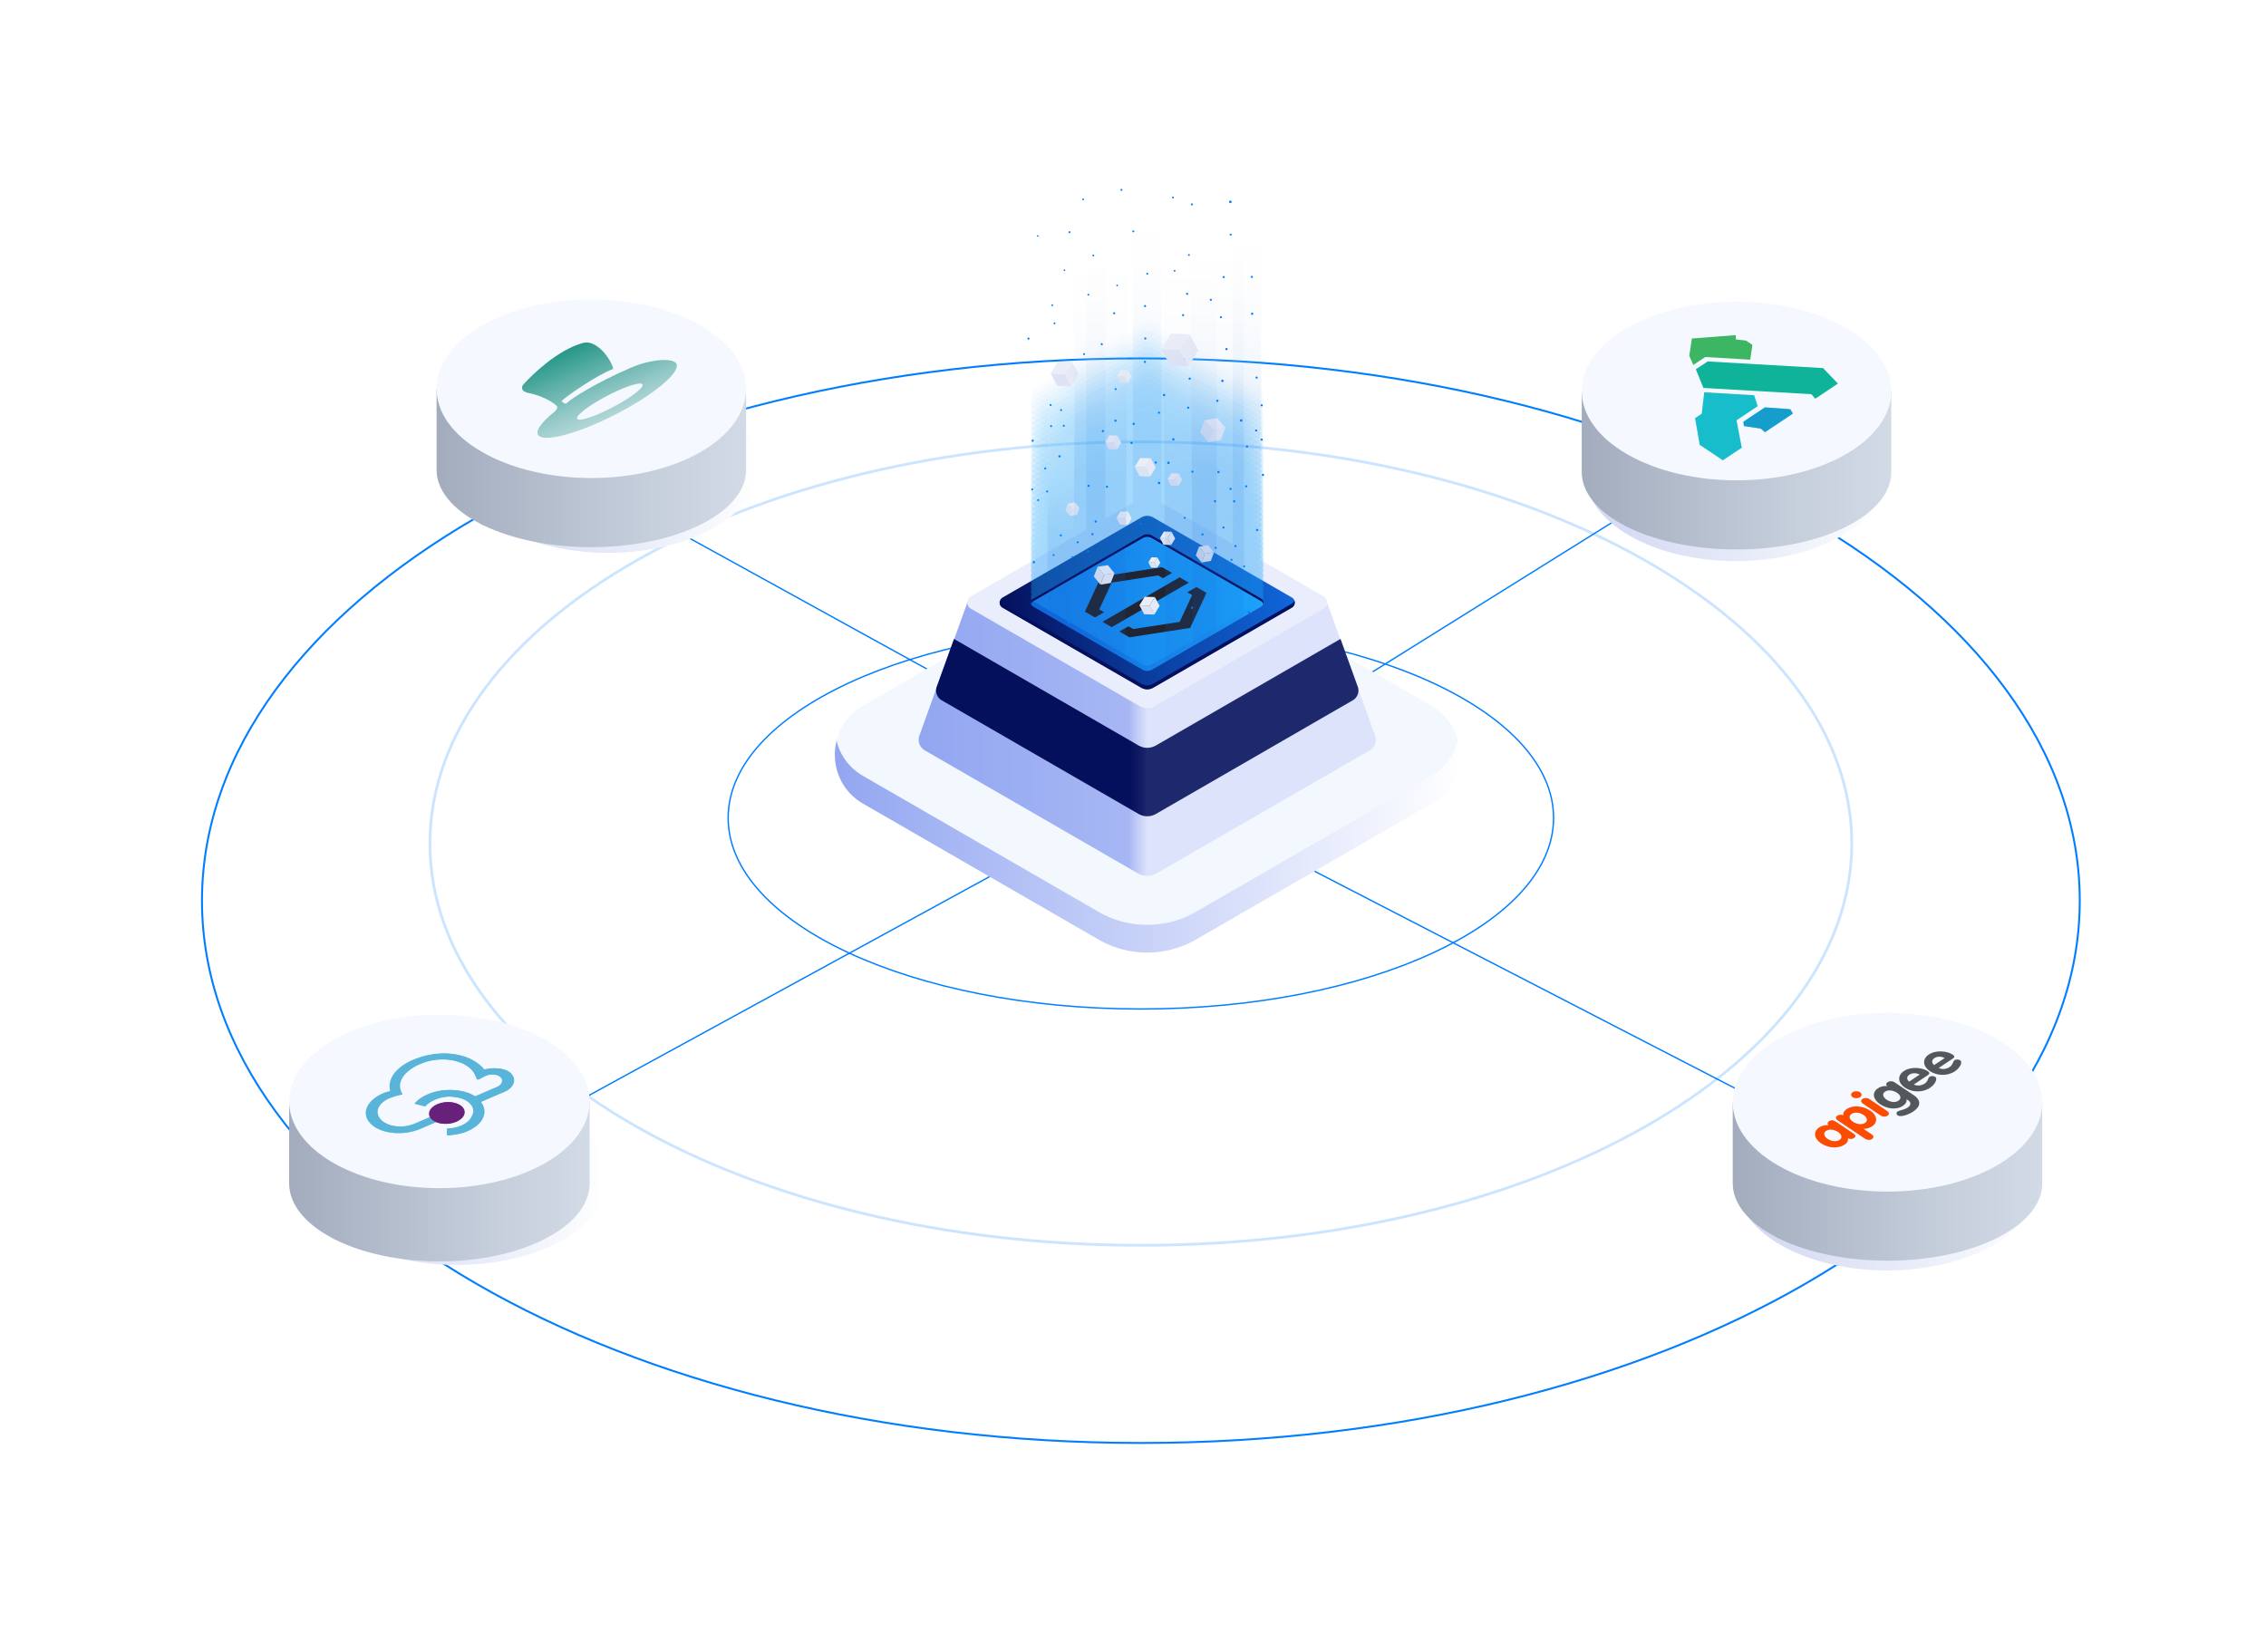 <svg xmlns="http://www.w3.org/2000/svg" width="824" height="601" fill="none"><path fill="#fff" d="M12 .32h800v600H12z"/><g clip-path="url(#a)"><path stroke="#007EFF" stroke-width=".706" d="M756.275 327.593c0 54.384-38.131 103.687-99.925 139.413-61.785 35.721-147.164 57.826-241.489 57.826-94.326 0-179.704-22.105-241.489-57.826-61.794-35.726-99.925-85.029-99.925-139.413 0-54.385 38.131-103.687 99.925-139.414 61.785-35.721 147.163-57.826 241.489-57.826 94.325 0 179.704 22.105 241.489 57.826 61.794 35.727 99.925 85.029 99.925 139.414Z"/><path stroke="#007EFF" stroke-opacity=".2" d="M673.376 306.82c0 40.226-28.811 76.744-75.611 103.234-46.785 26.481-111.451 42.876-182.907 42.876-71.456 0-136.122-16.395-182.907-42.876-46.8-26.49-75.611-63.008-75.611-103.234 0-40.225 28.811-76.743 75.611-103.233 46.785-26.481 111.451-42.876 182.907-42.876 71.456 0 136.122 16.395 182.907 42.876 46.8 26.49 75.611 63.008 75.611 103.233Z"/><path stroke="#007EFF" stroke-width=".5" d="M564.935 297.492c0 19.106-16.7 36.481-43.885 49.094-27.164 12.604-64.708 20.406-106.192 20.406-41.483 0-79.028-7.802-106.192-20.406-27.185-12.613-43.885-29.988-43.885-49.094 0-19.105 16.7-36.48 43.885-49.094 27.164-12.604 64.709-20.406 106.192-20.406 41.484 0 79.028 7.802 106.192 20.406 27.185 12.614 43.885 29.989 43.885 49.094Z"/><ellipse cx="416.16" cy="290.174" fill="#007EFF" fill-opacity=".2" rx="57.23" ry="33.088"/><path stroke="#007EFF" stroke-linecap="round" stroke-width=".5" d="m186.377 413.583 215.338-117.608"/><path fill="url(#b)" d="m205.547 406.641-.674-.434-.755-.407c-21.397-11.917-55.468-11.77-76.571.421-21.334 12.317-21.334 32.306 0 44.623s55.952 12.317 77.286 0c21.102-12.191 21.313-31.865.714-44.203Z" style="mix-blend-mode:multiply"/><path fill="url(#c)" d="M105.142 400.846v29.823c.126 7.012 5.234 14.023 15.323 19.448l.683.419.683.299c21.397 10.716 55.489 10.602 76.592-.359 10.803-5.613 16.142-12.984 15.995-20.317v-29.823l-109.297.529.021-.019Z"/><path fill="#F5F9FF" d="m199.137 378.712-.674-.435-.755-.406c-21.397-11.918-55.468-11.771-76.571.42-21.334 12.317-21.334 32.306 0 44.623s55.952 12.317 77.286 0c21.102-12.191 21.312-31.864.714-44.202Z"/><g fill-rule="evenodd" clip-path="url(#d)" clip-rule="evenodd"><path fill="#59B4D9" d="m159.717 405.032-8.564 3.679c-4.234 1.819-9.804 1.249-12.436-1.323-2.632-2.571-1.467-6.034 2.96-7.935.77-.331 1.752-.588 2.774-.945l1.928-.417-.513-1.177c-1.502-3.633 1.437-7.529 6.922-9.884 6.64-2.852 14.84-2.014 18.876 1.929.64.625 1.094 1.34 1.449 2.092l.789 1.718 2.422-1.287.481-.207c1.925-.826 4.458-.516 5.57.57 1.112 1.086.582 2.464-.878 3.338l-8.564 3.679c-1.751-1.305-4.289-2.025-6.919-2.293-3.404-.348-7.051.149-10.035 1.43-2.116.909-3.883 2.161-4.875 3.492l3.583.929c.88-1.036 2.055-1.783 3.594-2.444 2.117-.91 4.702-1.362 7.044-.969 2.475.253 4.511 1.024 5.798 2.281 1.286 1.257 1.804 2.845.987 4.348-.546 1.632-2.001 2.916-4.119 3.826-1.54.661-3.276.995-5.053 1.018l-.074 2.5c2.471-.159 5.056-.611 6.98-1.438 2.983-1.281 5.229-3.146 5.998-5.373.717-1.871.314-3.754-.919-5.365l8.949-3.843c3.288-1.659 4.073-4.547 1.851-6.719-1.755-1.714-6.087-2.157-9.613-1.136-.157-.426-.333-.597-.918-1.169-5.149-5.028-15.21-6.465-24.736-2.374-6.062 2.604-9.345 6.976-8.166 11.241-.77.331-1.523.408-2.387.779-6.314 2.629-8.393 7.637-4.65 11.294 3.685 3.6 11.615 4.308 17.58 1.746l9.43-4.051-2.546-1.539v-.001Z"/><path fill="#68217A" d="M157.299 407.138c-1.815-1.773-.872-4.233 2.113-5.515s6.849-.888 8.664.886c1.815 1.773.872 4.232-2.113 5.514s-6.85.887-8.664-.885Z"/><path fill="#59B4D9" d="m159.319 404.985-8.565 3.679c-4.234 1.819-9.804 1.249-12.436-1.322-2.632-2.572-1.466-6.035 2.96-7.936.77-.331 1.753-.588 2.774-.945l1.929-.416-.513-1.178c-1.502-3.633 1.437-7.528 6.922-9.884 6.639-2.852 14.839-2.014 18.875 1.929.641.626 1.095 1.34 1.449 2.092l.789 1.718 2.423-1.287.481-.207c1.924-.826 4.457-.516 5.569.57 1.112 1.086.583 2.464-.877 3.338l-8.565 3.679c-1.75-1.305-4.288-2.025-6.919-2.293-3.403-.348-7.051.149-10.034 1.43-2.117.909-3.883 2.161-4.875 3.492l3.583.929c.88-1.036 2.054-1.783 3.594-2.444 2.117-.91 4.702-1.361 7.043-.969 2.476.253 4.512 1.024 5.798 2.281 1.287 1.257 1.804 2.845.987 4.348-.545 1.632-2.001 2.916-4.119 3.826-1.539.661-3.275.995-5.053 1.018l-.073 2.5c2.47-.159 5.055-.611 6.98-1.438 2.983-1.281 5.229-3.146 5.998-5.373.717-1.871.313-3.754-.919-5.365l8.948-3.843c3.289-1.659 4.074-4.547 1.851-6.719-1.755-1.714-6.087-2.157-9.612-1.136-.158-.426-.334-.597-.919-1.169-5.148-5.027-15.209-6.465-24.735-2.374-6.062 2.604-9.345 6.976-8.166 11.241-.77.331-1.523.408-2.388.779-6.313 2.629-8.393 7.637-4.649 11.294 3.685 3.6 11.614 4.308 17.58 1.746l9.429-4.05-2.545-1.54v-.001Z"/><path fill="#68217A" d="M156.908 407.091c-1.814-1.773-.872-4.233 2.113-5.515 2.986-1.282 6.849-.888 8.664.886 1.815 1.773.873 4.232-2.113 5.514-2.985 1.283-6.849.887-8.664-.885Z"/></g><path stroke="#007EFF" stroke-linecap="round" stroke-width=".5" d="M637.444 399.193 421.962 287.949M623.975 166.462 419.51 294.034M230.836 184.8l183.973 101.38"/><path fill="url(#e)" d="m725.547 408.641-.674-.434-.755-.407c-21.397-11.917-55.468-11.77-76.571.421-21.334 12.317-21.334 32.306 0 44.623s55.952 12.317 77.286 0c21.102-12.191 21.313-31.865.714-44.203Z" style="mix-blend-mode:multiply"/><path fill="url(#f)" d="M630.08 401.123v29.551c.13 6.947 5.39 13.895 15.781 19.269l.704.416.703.296c22.038 10.618 57.15 10.506 78.884-.356 11.127-5.562 16.626-12.865 16.474-20.131v-29.551l-112.567.525.021-.019Z"/><path fill="#F5F9FF" d="m726.892 378.36-.695-.447-.777-.419c-22.038-12.274-57.128-12.122-78.863.433-21.972 12.686-21.972 33.273 0 45.959 21.973 12.685 57.626 12.685 79.599 0 21.734-12.556 21.95-32.818.736-45.526Z"/><g clip-path="url(#g)"><g clip-path="url(#h)"><path fill="#FC4C02" d="M673.746 412.107c.614.413 1.575 1.058.422 1.827-.705.47-1.365.402-2.17.086.122.906-.26 1.669-1.178 2.281-2.262 1.508-5.908 1.366-8.623-.457-2.636-1.771-2.878-4.316-.672-5.786.885-.59 2.105-.939 3.402-.787-.514-.435-.435-1.057.147-1.445 1.154-.769 2.103-.131 2.729.289l5.943 3.992Zm-4.802 2.484c1.254-.836.585-2.095-.566-2.867-1.15-.773-3.039-1.263-4.316-.412-1.321.881-.608 2.154.543 2.927 1.151.773 3.029 1.225 4.339.352Zm-.693-7.088c-.804-.541-.836-1.237-.131-1.707.672-.448 1.421-.454 2.215-.131-.29-.794.282-1.668 1.189-2.273 2.598-1.732 6.31-.962 8.645.606 2.267 1.523 2.979 4.069.549 5.689-.75.5-1.858.865-3.044.908l2.938 1.973c.805.54.837 1.236.132 1.707-.706.47-1.746.446-2.55-.095l-9.943-6.677Zm9.953.915c1.254-.836.574-2.132-.543-2.883-1.14-.765-3.074-1.24-4.339-.396-1.288.858-.686 2.072.476 2.852 1.184.795 3.073 1.315 4.406.427Zm-1.86-11.17c.749.503.781 1.334.03 1.834-.716.478-2.002.468-2.74-.027-.681-.458-.68-1.311.037-1.789.716-.477 1.969-.49 2.673-.018Zm1.067 4.148c-.805-.54-.837-1.236-.132-1.706.706-.47 1.746-.446 2.55.094l6.413 4.307c.804.54.836 1.236.131 1.706-.706.471-1.746.446-2.55-.094l-6.412-4.307Z"/><path fill="#54585A" d="M695.938 398.347c2.894 1.944 2.454 4.181-.29 6.01-.985.656-4.287 2.215-5.616 1.322-.447-.3-.547-1.041-.076-1.355.772-.515 2.372-.579 3.76-1.505 1.176-.784 1.357-1.816.139-2.634l-.57-.383-.034.023c.234.831-.182 1.646-1.29 2.385-2.53 1.687-5.94.985-8.331-.621-2.424-1.628-3.136-4.174-.706-5.794.818-.545 2.127-.924 3.312-.727-.491-.525-.468-1.034.204-1.482.705-.47 1.745-.446 2.55.094l6.948 4.667Zm-10.477-1.282c-1.254.836-.574 2.132.543 2.882 1.285.863 3.073 1.24 4.339.396 1.287-.858.686-2.071-.476-2.852-1.184-.795-3.085-1.307-4.406-.426Zm10.439-2.624c1.352.683 2.896.401 4.016-.345 1.243-.829 1.122-2.049 1.76-2.474.515-.344 1.499-.312 2.024.041 1.039.697-.094 2.798-1.897 4-2.709 1.807-6.501 1.688-9.148-.09-2.436-1.636-2.878-4.316-.337-6.01 2.609-1.74 6.702-1.299 8.713.052.715.48.759.929.02 1.422l-5.128 3.419-.023-.015Zm2.176-3.604c-1.184-.616-2.649-.7-3.769.046-1.075.717-.976 1.742-.071 2.515l3.84-2.561Zm6.905-2.405c1.352.683 2.885.394 4.004-.353 1.243-.828 1.123-2.048 1.761-2.474.515-.343 1.499-.312 2.024.041 1.039.698-.094 2.799-1.897 4.001-2.71 1.806-6.501 1.687-9.149-.091-2.435-1.636-2.878-4.316-.336-6.01 2.609-1.739 6.702-1.298 8.712.052.715.481.759.93.02 1.422l-5.128 3.419-.011-.007Zm2.176-3.604c-1.185-.616-2.65-.7-3.769.046-1.075.717-.976 1.742-.061 2.507l3.83-2.553Z"/></g></g><path fill="url(#i)" d="m670.547 150.633-.674-.434-.755-.406c-21.397-11.918-55.468-11.771-76.571.42-21.334 12.317-21.334 32.306 0 44.623s55.952 12.317 77.286 0c21.102-12.191 21.313-31.865.714-44.203Z" style="mix-blend-mode:multiply"/><path fill="url(#j)" d="M575.182 142.435v29.551c.13 6.948 5.39 13.895 15.781 19.27l.703.415.704.296c22.037 10.618 57.15 10.506 78.884-.355 11.127-5.562 16.625-12.866 16.474-20.132v-29.55l-112.568.524.022-.019Z"/><path fill="#F5F9FF" d="m671.993 119.665-.695-.448-.777-.418c-22.037-12.274-57.128-12.123-78.862.433-21.972 12.686-21.972 33.273 0 45.958 21.972 12.686 57.626 12.686 79.598 0 21.734-12.555 21.951-32.818.736-45.525Z"/><g clip-path="url(#k)"><g fill-rule="evenodd" clip-path="url(#l)" clip-rule="evenodd"><path fill="#159ECB" d="m634.156 154.996-.243-1.605 7.878-5.252 9.221.674 1.011 1.627-10.217 6.811-1.473-1.319-6.177-.936Z"/><path fill="#0EB399" d="m619.428 141.104-2.755-6.793 4.278-2.851 41.986 2.417 5.4 5.645-8.248 5.498-1.411-1.648-39.25-2.268Z"/><path fill="#3DB664" d="m615.754 132.746-1.47-3.335.933-6.293 15.956-1.227.059 1.563 3.688.418 2.333 1.567-.808 5.388-16.352-.974-4.339 2.893Z"/><path fill="#17BDCB" d="m616.38 152.084 2.431-1.621.905-7.794 18.165 1.08 1.284 3.993-7.694 5.129 1.554 8.127.366 1.852-6.894 4.596-8.413-5.651-1.704-9.711Z"/></g></g><path fill="url(#m)" d="m260.547 147.641-.674-.434-.755-.407c-21.397-11.917-55.468-11.77-76.571.421-21.334 12.317-21.334 32.306 0 44.623s55.952 12.317 77.286 0c21.102-12.191 21.313-31.865.714-44.203Z" style="mix-blend-mode:multiply"/><path fill="url(#n)" d="M158.752 141.599v29.551c.13 6.948 5.39 13.895 15.781 19.27l.704.415.703.297c22.038 10.618 57.15 10.505 78.884-.356 11.127-5.562 16.626-12.866 16.474-20.132v-29.55l-112.568.524.022-.019Z"/><path fill="#F5F9FF" d="m255.564 118.829-.695-.448-.777-.418c-22.038-12.274-57.129-12.123-78.863.433-21.972 12.686-21.972 33.273 0 45.958 21.973 12.686 57.626 12.686 79.599 0 21.734-12.555 21.95-32.818.736-45.525Z"/><path fill="url(#o)" d="M235.305 131.767c-2.062.493-4.04 1.191-5.91 1.992-12.316 5.27-21.525 11.103-23.407 12.934-.45.444-1.927-.659-1.699-.898 1.486-1.528 12.611-9.35 18.61-11.556.606-.223-3.028-8.22-8.506-9.56-.799-.196-1.775-.134-2.666.125-8.892 2.589-17.616 10.877-21.343 14.95-1.103 1.211-.551 2.575 1.24 3.041.054.015.105.027.161.038 4.242.873 7.843 2.453 10.465 4.589l-.058-.013c1.278.882-.56 2.356-.56 2.356-5.082 4.069-7.41 7.461-5.546 8.847 3.106 2.317 16.682-1.811 30.333-9.219 13.65-7.407 22.193-15.295 19.088-17.614-1.423-1.067-5.27-1.193-10.202-.012Zm-1.815 7.923c1.134.847-3.203 4.39-9.69 7.908-6.485 3.521-12.626 5.7-13.768 4.85-1.141-.85 3.201-4.385 9.691-7.909 6.489-3.523 12.676-5.695 13.808-4.846l-.041-.003Z"/><g clip-path="url(#p)"><path fill="#F3F8FE" d="m399.422 207.273-85.563 49.397c-13.713 7.915-13.713 27.695 0 35.61l85.563 49.398a35.481 35.481 0 0 0 35.52 0l85.564-49.398c13.712-7.915 13.712-27.695 0-35.61l-85.564-49.397a35.481 35.481 0 0 0-35.52 0Z"/><path fill="url(#q)" d="m520.507 282.219-85.564 49.398a35.481 35.481 0 0 1-35.52 0l-85.563-49.398c-5.182-2.988-8.396-7.674-9.658-12.766-2.087 8.396 1.127 17.918 9.658 22.844l85.563 49.398a35.481 35.481 0 0 0 35.52 0l85.564-49.398c8.53-4.926 11.745-14.448 9.657-22.844-1.262 5.092-4.476 9.778-9.657 12.766Z"/><path fill="url(#r)" d="M458.612 63.68h-10.303v156.874h10.303V63.68Z" opacity=".1"/><path fill="url(#s)" d="M422.327 58.39h-10.304v156.875h10.304V58.391Z" opacity=".1"/><path fill="url(#t)" d="M401.897 70.57h-6.909v156.874h6.909V70.57Z" opacity=".1"/><path fill="url(#u)" d="m413.733 218.853-61.968.301-17.542 48.661a4.5 4.5 0 0 0 2.087 5.122l77.423 44.697a6.868 6.868 0 0 0 6.879 0l77.423-44.697a4.508 4.508 0 0 0 2.088-5.122l-17.542-48.661-61.969-.301a6.868 6.868 0 0 0-6.879 0Z"/><path fill="url(#v)" d="m487.462 232.383-67.105 38.749a6.323 6.323 0 0 1-6.353 0l-67.105-38.749L340.545 250c-.51 1.832.271 3.785 1.923 4.731l71.536 41.303a6.323 6.323 0 0 0 6.353 0l71.535-41.303a4.14 4.14 0 0 0 1.923-4.731l-6.353-17.617Z"/><path fill="#E9EDFC" d="m414.545 181.409-61.488 35.505c-1.727 1.007-1.727 3.5 0 4.491l61.488 35.505a5.297 5.297 0 0 0 5.257 0l61.488-35.505c1.727-1.006 1.727-3.499 0-4.491l-61.488-35.505a5.297 5.297 0 0 0-5.257 0Z"/><path fill="url(#w)" d="m415.024 188.199-50.434 29.122a2.13 2.13 0 0 0 0 3.695l50.434 29.122a4.329 4.329 0 0 0 4.31 0l50.434-29.122a2.13 2.13 0 0 0 0-3.695l-50.434-29.122a4.334 4.334 0 0 0-4.31 0Z"/><path fill="url(#x)" d="m415.476 194.763-39.74 22.949c-1.112.646-1.112 2.268 0 2.914l39.74 22.949a3.422 3.422 0 0 0 3.395 0l39.74-22.949c1.111-.646 1.111-2.268 0-2.914l-39.74-22.949a3.422 3.422 0 0 0-3.395 0Z"/><g opacity=".4"><path fill="url(#y)" d="m415.472 194.763-39.74 22.949c-1.111.646-1.111 2.268 0 2.914l39.74 22.949a3.422 3.422 0 0 0 3.395 0l39.74-22.949c1.111-.646 1.111-2.268 0-2.914l-39.74-22.949a3.422 3.422 0 0 0-3.395 0Z"/><path fill="url(#z)" d="m415.472 192.826-39.74 22.949c-1.111.645-1.111 2.268 0 2.913l39.74 22.949a3.422 3.422 0 0 0 3.395 0l39.74-22.949c1.111-.645 1.111-2.268 0-2.913l-39.74-22.949a3.422 3.422 0 0 0-3.395 0Z" opacity=".98"/><path fill="url(#A)" d="m415.472 190.872-39.74 22.95c-1.111.645-1.111 2.267 0 2.913l39.74 22.949a3.422 3.422 0 0 0 3.395 0l39.74-22.949c1.111-.646 1.111-2.268 0-2.913l-39.74-22.95a3.427 3.427 0 0 0-3.395 0Z" opacity=".95"/><path fill="url(#B)" d="m415.472 188.919-39.74 22.949c-1.111.646-1.111 2.268 0 2.914l39.74 22.949a3.422 3.422 0 0 0 3.395 0l39.74-22.949c1.111-.646 1.111-2.268 0-2.914l-39.74-22.949a3.427 3.427 0 0 0-3.395 0Z" opacity=".93"/><path fill="url(#C)" d="m415.472 186.966-39.74 22.949c-1.111.646-1.111 2.268 0 2.914l39.74 22.949a3.422 3.422 0 0 0 3.395 0l39.74-22.949c1.111-.646 1.111-2.268 0-2.914l-39.74-22.949a3.422 3.422 0 0 0-3.395 0Z" opacity=".9"/><path fill="url(#D)" d="m415.472 185.037-39.74 22.949c-1.111.645-1.111 2.267 0 2.913l39.74 22.949a3.422 3.422 0 0 0 3.395 0l39.74-22.949c1.111-.646 1.111-2.268 0-2.913l-39.74-22.949a3.422 3.422 0 0 0-3.395 0Z" opacity=".88"/><path fill="url(#E)" d="m415.472 183.083-39.74 22.949c-1.111.646-1.111 2.268 0 2.914l39.74 22.949a3.422 3.422 0 0 0 3.395 0l39.74-22.949c1.111-.646 1.111-2.268 0-2.914l-39.74-22.949a3.427 3.427 0 0 0-3.395 0Z" opacity=".85"/><path fill="url(#F)" d="m415.472 181.13-39.74 22.949c-1.111.646-1.111 2.268 0 2.914l39.74 22.949a3.422 3.422 0 0 0 3.395 0l39.74-22.949c1.111-.646 1.111-2.268 0-2.914l-39.74-22.949a3.422 3.422 0 0 0-3.395 0Z" opacity=".83"/><path fill="url(#G)" d="m415.472 179.177-39.74 22.949c-1.111.646-1.111 2.268 0 2.914l39.74 22.949a3.422 3.422 0 0 0 3.395 0l39.74-22.949c1.111-.646 1.111-2.268 0-2.914l-39.74-22.949a3.422 3.422 0 0 0-3.395 0Z" opacity=".8"/><path fill="url(#H)" d="m415.472 177.24-39.74 22.949c-1.111.646-1.111 2.268 0 2.913l39.74 22.95c1.052.6 2.343.6 3.395 0l39.74-22.95c1.111-.645 1.111-2.267 0-2.913l-39.74-22.949a3.422 3.422 0 0 0-3.395 0Z" opacity=".78"/><path fill="url(#I)" d="m415.472 175.287-39.74 22.949c-1.111.645-1.111 2.267 0 2.913l39.74 22.949a3.422 3.422 0 0 0 3.395 0l39.74-22.949c1.111-.646 1.111-2.268 0-2.913l-39.74-22.949a3.422 3.422 0 0 0-3.395 0Z" opacity=".76"/><path fill="url(#J)" d="m415.472 173.333-39.74 22.949c-1.111.646-1.111 2.268 0 2.914l39.74 22.949a3.422 3.422 0 0 0 3.395 0l39.74-22.949c1.111-.646 1.111-2.268 0-2.914l-39.74-22.949a3.427 3.427 0 0 0-3.395 0Z" opacity=".73"/><path fill="url(#K)" d="m415.472 171.38-39.74 22.949c-1.111.646-1.111 2.268 0 2.914l39.74 22.949a3.422 3.422 0 0 0 3.395 0l39.74-22.949c1.111-.646 1.111-2.268 0-2.914l-39.74-22.949a3.422 3.422 0 0 0-3.395 0Z" opacity=".71"/><path fill="url(#L)" d="m415.472 169.443-39.74 22.949c-1.111.646-1.111 2.268 0 2.914l39.74 22.949c1.052.6 2.343.6 3.395 0l39.74-22.949c1.111-.646 1.111-2.268 0-2.914l-39.74-22.949a3.422 3.422 0 0 0-3.395 0Z" opacity=".68"/><path fill="url(#M)" d="m415.472 167.49-39.74 22.949c-1.111.646-1.111 2.268 0 2.913l39.74 22.95c1.052.6 2.343.6 3.395 0l39.74-22.95c1.111-.645 1.111-2.267 0-2.913l-39.74-22.949a3.422 3.422 0 0 0-3.395 0Z" opacity=".66"/><path fill="url(#N)" d="m415.472 165.537-39.74 22.949c-1.111.645-1.111 2.267 0 2.913l39.74 22.949a3.422 3.422 0 0 0 3.395 0l39.74-22.949c1.111-.646 1.111-2.268 0-2.913l-39.74-22.949a3.422 3.422 0 0 0-3.395 0Z" opacity=".63"/><path fill="url(#O)" d="m415.472 163.583-39.74 22.949c-1.111.646-1.111 2.268 0 2.914l39.74 22.949a3.422 3.422 0 0 0 3.395 0l39.74-22.949c1.111-.646 1.111-2.268 0-2.914l-39.74-22.949a3.427 3.427 0 0 0-3.395 0Z" opacity=".61"/><path fill="url(#P)" d="m415.472 161.63-39.74 22.949c-1.111.646-1.111 2.268 0 2.914l39.74 22.949a3.422 3.422 0 0 0 3.395 0l39.74-22.949c1.111-.646 1.111-2.268 0-2.914l-39.74-22.949a3.422 3.422 0 0 0-3.395 0Z" opacity=".59"/><path fill="url(#Q)" d="m415.472 159.693-39.74 22.949c-1.111.646-1.111 2.268 0 2.914l39.74 22.949c1.052.6 2.343.6 3.395 0l39.74-22.949c1.111-.646 1.111-2.268 0-2.914l-39.74-22.949a3.422 3.422 0 0 0-3.395 0Z" opacity=".56"/><path fill="url(#R)" d="m415.472 157.74-39.74 22.949c-1.111.646-1.111 2.268 0 2.913l39.74 22.95c1.052.6 2.343.6 3.395 0l39.74-22.95c1.111-.645 1.111-2.267 0-2.913l-39.74-22.949a3.422 3.422 0 0 0-3.395 0Z" opacity=".54"/><path fill="url(#S)" d="m415.472 155.794-39.74 22.949c-1.111.646-1.111 2.268 0 2.914l39.74 22.949a3.422 3.422 0 0 0 3.395 0l39.74-22.949c1.111-.646 1.111-2.268 0-2.914l-39.74-22.949a3.427 3.427 0 0 0-3.395 0Z" opacity=".51"/><path fill="url(#T)" d="m415.472 153.841-39.74 22.949c-1.111.646-1.111 2.268 0 2.914l39.74 22.949a3.422 3.422 0 0 0 3.395 0l39.74-22.949c1.111-.646 1.111-2.268 0-2.914l-39.74-22.949a3.422 3.422 0 0 0-3.395 0Z" opacity=".49"/><path fill="url(#U)" d="m415.472 151.904-39.74 22.949c-1.111.646-1.111 2.268 0 2.914l39.74 22.949c1.052.6 2.343.6 3.395 0l39.74-22.949c1.111-.646 1.111-2.268 0-2.914l-39.74-22.949a3.422 3.422 0 0 0-3.395 0Z" opacity=".46"/><path fill="url(#V)" d="m415.472 149.951-39.74 22.949c-1.111.645-1.111 2.268 0 2.913l39.74 22.949a3.422 3.422 0 0 0 3.395 0l39.74-22.949c1.111-.645 1.111-2.268 0-2.913l-39.74-22.949a3.422 3.422 0 0 0-3.395 0Z" opacity=".44"/><path fill="url(#W)" d="m415.472 147.997-39.74 22.95c-1.111.645-1.111 2.267 0 2.913l39.74 22.949a3.422 3.422 0 0 0 3.395 0l39.74-22.949c1.111-.646 1.111-2.268 0-2.913l-39.74-22.95a3.427 3.427 0 0 0-3.395 0Z" opacity=".41"/><path fill="url(#X)" d="m415.472 146.044-39.74 22.949c-1.111.646-1.111 2.268 0 2.914l39.74 22.949a3.422 3.422 0 0 0 3.395 0l39.74-22.949c1.111-.646 1.111-2.268 0-2.914l-39.74-22.949a3.427 3.427 0 0 0-3.395 0Z" opacity=".39"/><path fill="url(#Y)" d="m415.472 144.107-39.74 22.949c-1.111.646-1.111 2.268 0 2.914l39.74 22.949c1.052.6 2.343.6 3.395 0l39.74-22.949c1.111-.646 1.111-2.268 0-2.914l-39.74-22.949a3.422 3.422 0 0 0-3.395 0Z" opacity=".37"/><path fill="url(#Z)" d="m415.472 142.154-39.74 22.949c-1.111.646-1.111 2.268 0 2.913l39.74 22.95c1.052.6 2.343.6 3.395 0l39.74-22.95c1.111-.645 1.111-2.267 0-2.913l-39.74-22.949a3.422 3.422 0 0 0-3.395 0Z" opacity=".34"/><path fill="url(#aa)" d="m415.472 140.201-39.74 22.949c-1.111.645-1.111 2.268 0 2.913l39.74 22.949a3.422 3.422 0 0 0 3.395 0l39.74-22.949c1.111-.645 1.111-2.268 0-2.913l-39.74-22.949a3.422 3.422 0 0 0-3.395 0Z" opacity=".32"/><path fill="url(#ab)" d="m415.472 138.247-39.74 22.95c-1.111.645-1.111 2.267 0 2.913l39.74 22.949a3.422 3.422 0 0 0 3.395 0l39.74-22.949c1.111-.646 1.111-2.268 0-2.913l-39.74-22.95a3.427 3.427 0 0 0-3.395 0Z" opacity=".29"/><path fill="url(#ac)" d="m415.472 136.31-39.74 22.949c-1.111.646-1.111 2.268 0 2.914l39.74 22.949a3.422 3.422 0 0 0 3.395 0l39.74-22.949c1.111-.646 1.111-2.268 0-2.914l-39.74-22.949a3.422 3.422 0 0 0-3.395 0Z" opacity=".27"/><path fill="url(#ad)" d="m415.472 134.357-39.74 22.949c-1.111.646-1.111 2.268 0 2.914l39.74 22.949c1.052.6 2.343.6 3.395 0l39.74-22.949c1.111-.646 1.111-2.268 0-2.914l-39.74-22.949a3.422 3.422 0 0 0-3.395 0Z" opacity=".24"/><path fill="url(#ae)" d="m415.472 132.404-39.74 22.949c-1.111.646-1.111 2.268 0 2.913l39.74 22.95c1.052.6 2.343.6 3.395 0l39.74-22.95c1.111-.645 1.111-2.267 0-2.913l-39.74-22.949a3.422 3.422 0 0 0-3.395 0Z" opacity=".22"/><path fill="url(#af)" d="m415.472 130.451-39.74 22.949c-1.111.645-1.111 2.268 0 2.913l39.74 22.949a3.422 3.422 0 0 0 3.395 0l39.74-22.949c1.111-.645 1.111-2.268 0-2.913l-39.74-22.949a3.422 3.422 0 0 0-3.395 0Z" opacity=".2"/><path fill="url(#ag)" d="m415.472 128.497-39.74 22.95c-1.111.645-1.111 2.267 0 2.913l39.74 22.949a3.422 3.422 0 0 0 3.395 0l39.74-22.949c1.111-.646 1.111-2.268 0-2.913l-39.74-22.95a3.427 3.427 0 0 0-3.395 0Z" opacity=".17"/><path fill="url(#ah)" d="m415.472 126.568-39.74 22.949c-1.111.646-1.111 2.268 0 2.914l39.74 22.949c1.052.6 2.343.6 3.395 0l39.74-22.949c1.111-.646 1.111-2.268 0-2.914l-39.74-22.949a3.422 3.422 0 0 0-3.395 0Z" opacity=".15"/><path fill="url(#ai)" d="m415.472 124.615-39.74 22.949c-1.111.646-1.111 2.268 0 2.913l39.74 22.95c1.052.6 2.343.6 3.395 0l39.74-22.95c1.111-.645 1.111-2.267 0-2.913l-39.74-22.949a3.422 3.422 0 0 0-3.395 0Z" opacity=".12"/><path fill="url(#aj)" d="m415.472 122.662-39.74 22.949c-1.111.645-1.111 2.267 0 2.913l39.74 22.949a3.422 3.422 0 0 0 3.395 0l39.74-22.949c1.111-.646 1.111-2.268 0-2.913l-39.74-22.949a3.422 3.422 0 0 0-3.395 0Z" opacity=".1"/><path fill="url(#ak)" d="m415.472 120.708-39.74 22.949c-1.111.646-1.111 2.268 0 2.914l39.74 22.949a3.422 3.422 0 0 0 3.395 0l39.74-22.949c1.111-.646 1.111-2.268 0-2.914l-39.74-22.949a3.427 3.427 0 0 0-3.395 0Z" opacity=".07"/><path fill="url(#al)" d="m415.472 118.771-39.74 22.949c-1.111.646-1.111 2.268 0 2.914l39.74 22.949a3.422 3.422 0 0 0 3.395 0l39.74-22.949c1.111-.646 1.111-2.268 0-2.914l-39.74-22.949a3.422 3.422 0 0 0-3.395 0Z" opacity=".05"/><path fill="url(#am)" d="m415.472 116.818-39.74 22.949c-1.111.646-1.111 2.268 0 2.914l39.74 22.949c1.052.6 2.343.6 3.395 0l39.74-22.949c1.111-.646 1.111-2.268 0-2.914l-39.74-22.949a3.422 3.422 0 0 0-3.395 0Z" opacity=".02"/></g><path fill="#05105D" d="m375.747 218.673 39.741-22.949c1.051-.6 2.343-.6 3.394 0l39.74 22.949c.391.226.646.586.766.977a1.671 1.671 0 0 0-.766-1.938l-39.74-22.949a3.42 3.42 0 0 0-3.394 0l-39.741 22.949a1.672 1.672 0 0 0-.766 1.938c.121-.391.361-.736.766-.977Z"/><path fill="#05105D" d="m469.754 219.564-50.433 29.122a4.33 4.33 0 0 1-4.311 0l-50.434-29.122a2.116 2.116 0 0 1-.931-1.126c-.331.916-.03 2.012.931 2.568l50.434 29.122a4.33 4.33 0 0 0 4.311 0l50.433-29.122c.962-.556 1.247-1.652.917-2.568-.166.45-.451.856-.917 1.126Z"/><g clip-path="url(#an)" filter="url(#ao)"><path fill="#212533" fill-rule="evenodd" d="m438.715 214.12-3.659-2.112-3.304 1.907 1.751 1.011-4.526 9.753-16.894 2.613-1.751-1.011-3.304 1.907 3.659 2.113 22.105-3.419 5.923-12.762Zm-37.244 7.047-1.752-1.011 4.527-9.753 16.893-2.613 1.752 1.011 3.304-1.907-3.66-2.113-22.105 3.419-5.923 12.762 3.66 2.112 3.304-1.907Zm30.826-10.749-28.028 16.18-3.356-1.937 28.028-16.181 3.356 1.938Z" clip-rule="evenodd"/></g><path fill="#DEE3F3" d="m414.336 220.172 1.742 3.244 3.68.105-1.757-3.244-3.665-.105Z"/><path fill="#EBEDF7" d="m414.336 220.171 1.922-3.124 3.68.105-1.937 3.124-3.665-.105Z"/><path fill="#E7EAF6" d="m419.757 223.517 1.923-3.139-1.743-3.23-1.937 3.124 1.757 3.245Z"/><path fill="#DEE3F3" d="m399.125 206.133-1.367 3.559 2.388 2.944 1.367-3.544-2.388-2.959Z"/><path fill="#EBEDF7" d="m399.125 206.133 3.74-.586 2.403 2.944-3.755.6-2.388-2.958Z"/><path fill="#E7EAF6" d="m400.145 212.637 3.754-.585 1.367-3.56-3.755.601-1.366 3.544Z"/><path fill="#DEE3F3" d="m422.312 127.078 3.2 5.903 6.698.195-3.184-5.918-6.714-.18Z"/><path fill="#EBEDF7" d="m422.312 127.074 3.53-5.722 6.714.195-3.53 5.707-6.714-.18Z"/><path fill="#E7EAF6" d="m432.207 133.172 3.53-5.723-3.184-5.902-3.53 5.707 3.184 5.918Z"/><path fill="#DEE3F3" d="m412.59 169.852 1.832 3.379 3.845.105-1.832-3.379-3.845-.105Z"/><path fill="#EBEDF7" d="m412.59 169.844 2.027-3.274 3.83.12-2.012 3.26-3.845-.106Z"/><path fill="#E7EAF6" d="m418.266 173.326 2.012-3.259-1.832-3.379-2.012 3.259 1.832 3.379Z"/><path fill="#DEE3F3" d="m405.984 188.398 1.322 2.434 2.764.075-1.307-2.433-2.779-.076Z"/><path fill="#EBEDF7" d="m405.984 188.396 1.457-2.373 2.779.091-1.457 2.358-2.779-.076Z"/><path fill="#E7EAF6" d="m410.068 190.908 1.457-2.358-1.306-2.433-1.457 2.358 1.306 2.433Z"/><path fill="#DEE3F3" d="m417.578 204.547 1.036 1.907 2.163.06-1.021-1.907-2.178-.06Z"/><path fill="#EBEDF7" d="m417.578 204.543 1.142-1.848 2.162.06-1.126 1.848-2.178-.06Z"/><path fill="#E7EAF6" d="m420.779 206.513 1.142-1.848-1.037-1.907-1.126 1.847 1.021 1.908Z"/><path fill="#DEE3F3" d="m421.797 195.695 1.307 2.448 2.778.076-1.322-2.434-2.763-.09Z"/><path fill="#EBEDF7" d="m421.797 195.694 1.442-2.358 2.778.075-1.457 2.373-2.763-.09Z"/><path fill="#E7EAF6" d="m425.88 198.22 1.442-2.358-1.307-2.448-1.456 2.373 1.321 2.433Z"/><path fill="#DEE3F3" d="m382.059 135.867 2.433 4.521 5.121.135-2.433-4.506-5.121-.15Z"/><path fill="#EBEDF7" d="m382.059 135.863 2.688-4.355 5.121.135-2.688 4.371-5.121-.151Z"/><path fill="#E7EAF6" d="m389.613 140.517 2.688-4.356-2.433-4.52-2.688 4.37 2.433 4.506Z"/><path fill="#DEE3F3" d="m401.883 160.812 1.382 2.584 2.928.075-1.397-2.568-2.913-.091Z"/><path fill="#EBEDF7" d="m401.883 160.814 1.532-2.478 2.913.09-1.532 2.478-2.913-.09Z"/><path fill="#E7EAF6" d="m406.194 163.476 1.532-2.478-1.397-2.568-1.532 2.478 1.397 2.568Z"/><path fill="#DEE3F3" d="m424.562 174.352 1.262 2.328 2.643.075-1.261-2.328-2.644-.075Z"/><path fill="#EBEDF7" d="m424.562 174.354 1.397-2.252 2.644.075-1.397 2.253-2.644-.076Z"/><path fill="#E7EAF6" d="m428.469 176.76 1.396-2.252-1.261-2.328-1.397 2.253 1.262 2.327Z"/><path fill="#DEE3F3" d="m406.105 136.812 1.262 2.343 2.658.076-1.261-2.343-2.659-.076Z"/><path fill="#EBEDF7" d="m406.105 136.815 1.397-2.253 2.644.076-1.382 2.252-2.659-.075Z"/><path fill="#E7EAF6" d="m410.023 139.236 1.382-2.252-1.262-2.343-1.381 2.252 1.261 2.343Z"/><path fill="#DEE3F3" d="m435.992 198.859-1.156 3.154 2.148 2.584 1.156-3.169-2.148-2.569Z"/><path fill="#EBEDF7" d="m435.988 198.859 3.304-.586 2.163 2.584-3.319.57-2.148-2.568Z"/><path fill="#E7EAF6" d="m436.984 204.599 3.32-.586 1.156-3.154-3.319.571-1.157 3.169Z"/><path fill="#DEE3F3" d="m438.005 152.828-1.607 4.386 3.004 3.589 1.607-4.385-3.004-3.59Z"/><path fill="#EBEDF7" d="m438.008 152.827 4.611-.811 3.003 3.589-4.61.811-3.004-3.589Z"/><path fill="#E7EAF6" d="m439.402 160.806 4.596-.796 1.622-4.401-4.611.811-1.607 4.386Z"/><path fill="#DEE3F3" d="m388.303 183.164-.901 2.448 1.682 2.013.902-2.448-1.683-2.013Z"/><path fill="#EBEDF7" d="m388.301 183.162 2.583-.451 1.667 2.012-2.568.451-1.682-2.012Z"/><path fill="#E7EAF6" d="m389.082 187.625 2.583-.45.886-2.448-2.568.45-.901 2.448Z"/><path fill="url(#ap)" d="m442.375 230.46-18.533 10.228-1.112-167.102h19.645V230.46Z" opacity=".1"/><path fill="url(#aq)" d="M452.332 224.272 433.799 234.5l-1.111-167.102h19.644v156.874Z" opacity=".1"/><path fill="url(#ar)" d="m390.59 228.936 18.533 10.228 1.112-167.101H390.59v156.873Z" opacity=".1"/><path fill="url(#as)" d="m380.93 223.059 9.492 5.241.57-85.503H380.93v80.262Z" opacity=".1"/><path fill="#007EFF" d="M454.555 222.717a.42.42 0 0 1-.42.42.43.43 0 0 1-.42-.42.43.43 0 0 1 .42-.42.43.43 0 0 1 .42.42ZM456.01 212.663c0 .21-.18.39-.39.39-.21 0-.39-.18-.39-.39 0-.21.18-.39.39-.39.21 0 .39.18.39.39ZM457.544 192.772c0 .225-.18.405-.405.405a.403.403 0 0 1-.405-.405c0-.225.18-.405.405-.405.225 0 .405.18.405.405ZM459.661 172.733c0 .225-.18.405-.404.405a.403.403 0 0 1-.405-.405c0-.225.18-.405.405-.405.224 0 .404.18.404.405ZM451.807 152.927c0 .255-.21.451-.45.451a.462.462 0 0 1-.451-.451c0-.24.21-.45.451-.45.24 0 .45.21.45.45ZM455.712 114.124c0 .225-.18.405-.405.405a.403.403 0 0 1-.405-.405c0-.225.18-.405.405-.405.225 0 .405.18.405.405ZM455.59 100.719c0 .21-.165.375-.375.375a.371.371 0 0 1-.375-.375c0-.21.165-.375.375-.375s.375.165.375.375ZM406.538 103.824a.3.3 0 0 1-.3.3.3.3 0 0 1 0-.601c.165 0 .3.136.3.301ZM412.441 84.15a.34.34 0 0 1-.346.346.34.34 0 0 1-.345-.346.34.34 0 0 1 .345-.345.34.34 0 0 1 .346.345ZM387.089 98.6a.3.3 0 1 0 0-.601.3.3 0 0 0 0 .602ZM388.891 84.806a.36.36 0 1 0 0-.72.36.36 0 0 0 0 .72ZM394.568 128.79c0 .195-.165.36-.36.36a.365.365 0 0 1-.36-.36c0-.195.165-.36.36-.36.195 0 .36.165.36.36ZM385.689 165.975c0 .225-.18.405-.405.405a.403.403 0 0 1-.405-.405c0-.225.18-.405.405-.405.225 0 .405.18.405.405ZM375.943 160.296c0 .225-.18.405-.405.405a.403.403 0 0 1-.405-.405c0-.225.18-.405.405-.405.225 0 .405.18.405.405ZM376.379 204.482a.42.42 0 0 1-.42.42.41.41 0 0 1-.42-.42c0-.24.18-.42.42-.42s.42.18.42.42ZM388.622 226.705a.466.466 0 1 0-.001-.931.466.466 0 0 0 .001.931ZM387.479 214.093c0 .21-.18.39-.39.39-.21 0-.39-.18-.39-.39 0-.21.18-.39.39-.39.21 0 .39.18.39.39ZM410.774 200.963c0 .18-.15.331-.33.331a.334.334 0 0 1-.331-.331c0-.18.15-.33.331-.33.18 0 .33.15.33.33ZM415.206 190.634a.35.35 0 0 1-.345.346.34.34 0 0 1-.345-.346.34.34 0 0 1 .345-.345.34.34 0 0 1 .345.345ZM430.794 188.712a.36.36 0 1 0-.001-.72.36.36 0 0 0 .001.72ZM433.995 171.562c0 .21-.18.39-.39.39-.21 0-.39-.18-.39-.39 0-.21.18-.39.39-.39.21 0 .39.18.39.39ZM433.859 221.031c0 .21-.165.375-.375.375a.371.371 0 0 1-.375-.375c0-.21.165-.375.375-.375s.375.165.375.375ZM420.281 168.616a.39.39 0 1 0-.001-.781.39.39 0 0 0 .001.781ZM421.844 150.117c0 .21-.165.375-.375.375a.371.371 0 0 1-.375-.375c0-.21.165-.375.375-.375s.375.165.375.375ZM401.432 156.796c0 .21-.165.39-.39.39a.378.378 0 0 1-.39-.39c0-.225.165-.39.39-.39s.39.165.39.39ZM406.044 141.524c0 .195-.165.36-.36.36a.365.365 0 0 1-.36-.36c0-.195.165-.36.36-.36.195 0 .36.165.36.36ZM383.816 117.603a.34.34 0 0 1-.346.346.34.34 0 0 1-.345-.346.34.34 0 0 1 .345-.345.34.34 0 0 1 .346.345ZM382.962 111.018c0 .18-.151.33-.331.33-.18 0-.33-.15-.33-.33 0-.18.15-.33.33-.33.18 0 .331.15.331.33ZM427.446 98.502c0 .18-.15.33-.33.33a.333.333 0 0 1-.331-.33c0-.18.15-.33.331-.33.18 0 .33.15.33.33ZM432.672 92.736c0 .18-.15.33-.33.33-.18 0-.33-.15-.33-.33 0-.18.15-.345.33-.345.18 0 .33.15.33.345ZM447.873 73.427a.468.468 0 0 1-.466.465.468.468 0 0 1-.466-.465c0-.256.211-.466.466-.466s.466.21.466.466ZM446.411 126.96c0 .225-.18.405-.405.405a.403.403 0 0 1-.404-.405c0-.225.18-.405.404-.405.225 0 .405.18.405.405ZM444.941 138.521a.436.436 0 1 1-.871 0 .436.436 0 0 1 .871 0ZM396.221 176.718c0 .21-.165.39-.39.39a.378.378 0 0 1-.39-.39c0-.225.165-.39.39-.39s.39.165.39.39ZM402.936 177.046c0 .21-.165.39-.39.39a.378.378 0 0 1-.39-.39c0-.225.165-.39.39-.39s.39.165.39.39ZM383.482 201.868c0 .195-.165.36-.36.36a.365.365 0 0 1-.36-.36c0-.195.165-.36.36-.36.195 0 .36.165.36.36ZM427.102 159.787a.42.42 0 0 1-.42.42.43.43 0 0 1-.42-.42.43.43 0 0 1 .42-.42.43.43 0 0 1 .42.42ZM433.017 137.725c0 .225-.18.405-.405.405a.403.403 0 0 1-.405-.405c0-.225.18-.405.405-.405.225 0 .405.18.405.405ZM416.717 131.624c0 .21-.18.39-.39.39a.396.396 0 0 1-.389-.39c0-.21.179-.39.389-.39.21 0 .39.18.39.39ZM416.844 123.109c0 .21-.165.375-.375.375a.371.371 0 0 1-.375-.375c0-.21.165-.39.375-.39s.375.165.375.39ZM416.75 111.32c0 .21-.165.375-.375.375a.371.371 0 0 1-.375-.375c0-.21.165-.375.375-.375s.375.165.375.375ZM417.189 99.894a.346.346 0 1 0 0-.692.346.346 0 0 0 0 .692ZM394.193 72.526a.317.317 0 0 1-.315.316.309.309 0 0 1-.316-.316c0-.18.136-.315.316-.315s.315.135.315.315ZM426.514 72.184a.33.33 0 1 0 0-.66.33.33 0 0 0 0 .66ZM457.35 137.343c0 .21-.18.39-.39.39-.21 0-.39-.18-.39-.39 0-.21.18-.39.39-.39.21 0 .39.18.39.39ZM459.178 147.413c0 .21-.165.39-.39.39a.387.387 0 0 1-.39-.39c0-.21.165-.39.39-.39s.39.165.39.39ZM457.182 156.577c0 .21-.18.39-.39.39-.21 0-.39-.18-.39-.39 0-.21.18-.389.39-.389.21 0 .39.179.39.389ZM458.804 160.296a.39.39 0 1 0-.001-.781.39.39 0 0 0 .001.781ZM453.472 162.811a.39.39 0 1 0 0-.78.39.39 0 0 0 0 .78ZM411.883 161.092a.42.42 0 0 1-.42.42.43.43 0 0 1-.42-.42.43.43 0 0 1 .42-.42.43.43 0 0 1 .42.42ZM412.664 154.17a.42.42 0 0 1-.42.42.41.41 0 0 1-.42-.42c0-.24.18-.42.42-.42s.42.18.42.42ZM405.639 153.419a.405.405 0 1 0 0-.81.405.405 0 0 0 0 .81ZM423.719 143.678a.42.42 0 0 1-.42.42.41.41 0 0 1-.42-.42c0-.24.18-.42.42-.42s.42.18.42.42ZM387.181 154.86c0 .195-.165.36-.36.36a.365.365 0 0 1-.36-.36c0-.195.165-.36.36-.36.195 0 .36.165.36.36ZM382.583 154.985c0 .195-.165.36-.36.36a.365.365 0 0 1-.36-.36c0-.195.165-.36.36-.36.195 0 .36.165.36.36ZM386.204 149.141c0 .195-.165.36-.36.36a.365.365 0 0 1-.36-.36c0-.195.165-.36.36-.36.195 0 .36.165.36.36ZM382.403 147.305c0 .195-.164.36-.359.36a.365.365 0 0 1-.36-.36c0-.195.165-.36.36-.36.195 0 .359.165.359.36ZM437.253 194.779a.406.406 0 1 0-.002-.812.406.406 0 0 0 .002.812ZM445.288 191.867c0 .224-.18.389-.39.389-.21 0-.39-.18-.39-.389 0-.21.18-.39.39-.39.21 0 .39.18.39.39ZM442.475 199.265c0 .21-.18.39-.39.39-.21 0-.39-.18-.39-.39 0-.21.18-.39.39-.39.21 0 .39.18.39.39ZM449.643 198.624c0 .21-.165.39-.39.39a.378.378 0 0 1-.39-.39c0-.225.165-.39.39-.39s.39.165.39.39ZM448.199 203.625c0 .21-.165.375-.375.375a.371.371 0 0 1-.375-.375c0-.21.165-.375.375-.375s.375.165.375.375ZM452.406 206.359a.375.375 0 1 0 0-.75.375.375 0 0 0 0 .75ZM448.168 209.391c0 .21-.165.375-.375.375a.371.371 0 0 1-.375-.375c0-.21.165-.375.375-.375s.375.165.375.375ZM390.316 202.664c0 .21-.165.375-.375.375a.371.371 0 0 1-.375-.375c0-.21.165-.375.375-.375s.375.165.375.375ZM396.039 200.515c0 .21-.165.375-.375.375a.371.371 0 0 1-.375-.375c0-.21.165-.39.375-.39s.375.165.375.39ZM392.269 197.242c0 .21-.165.375-.375.375a.371.371 0 0 1-.374-.375c0-.21.165-.375.374-.375.21 0 .375.165.375.375ZM397.631 194.281c0 .21-.18.39-.389.39-.21 0-.39-.18-.39-.39 0-.21.18-.39.39-.39.209 0 .389.18.389.39ZM386.129 194.719c0 .21-.165.375-.375.375a.371.371 0 0 1-.375-.375c0-.21.165-.375.375-.375s.375.165.375.375ZM398.865 189.686c0 .225-.18.405-.405.405a.403.403 0 0 1-.405-.405c0-.225.18-.405.405-.405.225 0 .405.18.405.405ZM421.471 176.098a.436.436 0 1 0-.001-.871.436.436 0 0 0 .001.871ZM425.328 168.318a.436.436 0 1 1-.871 0 .436.436 0 0 1 .871 0ZM395.772 107.528a.33.33 0 1 0 0-.66.33.33 0 0 0 0 .66ZM397.903 92.909c0 .18-.15.33-.33.33a.333.333 0 0 1-.331-.33c0-.18.15-.33.331-.33.18 0 .33.15.33.33ZM377.675 85.832a.301.301 0 0 1-.601 0 .301.301 0 0 1 .601 0ZM447.884 85.329c0 .195-.165.36-.36.36a.365.365 0 0 1-.36-.36c0-.195.165-.36.36-.36.195 0 .36.165.36.36ZM443.079 145.788c0 .225-.18.405-.405.405a.402.402 0 0 1-.404-.405c0-.225.179-.405.404-.405.225 0 .405.18.405.405ZM443.469 171.693a.42.42 0 0 1-.42.42.41.41 0 0 1-.42-.42c0-.24.18-.42.42-.42s.42.18.42.42ZM441.835 182.708a.405.405 0 1 0 0-.81.405.405 0 0 0 0 .81ZM453.549 176.874c0 .225-.18.39-.39.39a.397.397 0 0 1-.389-.39c0-.21.18-.39.389-.39.21 0 .39.18.39.39ZM447.479 178.232a.405.405 0 1 0 0-.81.405.405 0 0 0 0 .81ZM449.193 182.319c0 .225-.18.405-.405.405a.403.403 0 0 1-.405-.405c0-.225.18-.405.405-.405.225 0 .405.18.405.405ZM381.142 178.766c0 .195-.165.36-.36.36a.365.365 0 0 1-.36-.36c0-.195.165-.36.36-.36.195 0 .36.165.36.36ZM380.435 170.376c0 .195-.165.36-.36.36a.365.365 0 0 1-.36-.36c0-.195.165-.36.36-.36.195 0 .36.165.36.36ZM375.732 178.016c0 .195-.165.36-.36.36a.365.365 0 0 1-.36-.36c0-.195.165-.36.36-.36.195 0 .36.165.36.36ZM377.524 182.251a.36.36 0 1 0 0-.72.36.36 0 0 0 0 .72ZM440.691 109.039c0 .21-.165.375-.375.375a.371.371 0 0 1-.375-.375c0-.21.165-.375.375-.375s.375.165.375.375ZM444.988 101.148a.375.375 0 1 0 0-.75.375.375 0 0 0 0 .75ZM431.68 107.25a.375.375 0 1 0 0-.75.375.375 0 0 0 0 .75ZM444.371 115.359c0 .21-.165.375-.375.375a.371.371 0 0 1-.375-.375c0-.21.165-.375.375-.375s.375.165.375.375ZM430.586 114.609c0 .21-.165.375-.375.375a.371.371 0 0 1-.375-.375c0-.21.165-.375.375-.375s.375.165.375.375ZM400.637 125.555a.375.375 0 1 0 0-.75.375.375 0 0 0 0 .75ZM405.531 113.937c0 .21-.165.375-.375.375a.371.371 0 0 1-.375-.375c0-.21.165-.375.375-.375s.375.165.375.375ZM374.367 123.156c0 .21-.165.375-.375.375a.371.371 0 0 1-.375-.375c0-.21.165-.375.375-.375s.375.165.375.375ZM432.074 148.671a.39.39 0 1 0-.001-.78.39.39 0 0 0 .001.78ZM433.782 74.352c0 .195-.165.36-.36.36a.365.365 0 0 1-.36-.36c0-.195.165-.36.36-.36.195 0 .36.165.36.36ZM408.157 69.055c0 .195-.165.36-.36.36a.364.364 0 0 1-.359-.36c0-.195.164-.36.359-.36.195 0 .36.165.36.36Z"/></g></g><defs><linearGradient id="b" x1="111.547" x2="220.823" y1="428.528" y2="428.528" gradientUnits="userSpaceOnUse"><stop stop-color="#D1D7F3"/><stop offset=".5" stop-color="#E5E9F8"/><stop offset="1" stop-color="#fff"/></linearGradient><linearGradient id="c" x1="105.142" x2="214.439" y1="429.535" y2="429.535" gradientUnits="userSpaceOnUse"><stop stop-color="#A2ACBD"/><stop offset=".65" stop-color="#C4CDDA"/><stop offset="1" stop-color="#D2DAE6"/></linearGradient><linearGradient id="e" x1="631.547" x2="740.823" y1="430.528" y2="430.528" gradientUnits="userSpaceOnUse"><stop stop-color="#D1D7F3"/><stop offset=".5" stop-color="#E5E9F8"/><stop offset="1" stop-color="#fff"/></linearGradient><linearGradient id="f" x1="630.08" x2="742.648" y1="429.55" y2="429.55" gradientUnits="userSpaceOnUse"><stop stop-color="#A2ACBD"/><stop offset=".65" stop-color="#C4CDDA"/><stop offset="1" stop-color="#D2DAE6"/></linearGradient><linearGradient id="i" x1="576.547" x2="685.823" y1="172.52" y2="172.52" gradientUnits="userSpaceOnUse"><stop stop-color="#D1D7F3"/><stop offset=".5" stop-color="#E5E9F8"/><stop offset="1" stop-color="#fff"/></linearGradient><linearGradient id="j" x1="575.182" x2="687.749" y1="170.862" y2="170.862" gradientUnits="userSpaceOnUse"><stop stop-color="#A2ACBD"/><stop offset=".65" stop-color="#C4CDDA"/><stop offset="1" stop-color="#D2DAE6"/></linearGradient><linearGradient id="m" x1="166.547" x2="275.823" y1="169.528" y2="169.528" gradientUnits="userSpaceOnUse"><stop stop-color="#D1D7F3"/><stop offset=".5" stop-color="#E5E9F8"/><stop offset="1" stop-color="#fff"/></linearGradient><linearGradient id="n" x1="158.752" x2="271.32" y1="170.027" y2="170.027" gradientUnits="userSpaceOnUse"><stop stop-color="#A2ACBD"/><stop offset=".65" stop-color="#C4CDDA"/><stop offset="1" stop-color="#D2DAE6"/></linearGradient><linearGradient id="o" x1="225.53" x2="214.318" y1="150.376" y2="123.46" gradientUnits="userSpaceOnUse"><stop stop-color="#B2D7D8"/><stop offset=".271" stop-color="#90C7C5"/><stop offset=".868" stop-color="#39A093"/><stop offset="1" stop-color="#259788"/></linearGradient><linearGradient id="q" x1="303.572" x2="530.78" y1="307.947" y2="307.947" gradientUnits="userSpaceOnUse"><stop stop-color="#92A6F1"/><stop offset="1" stop-color="#fff"/></linearGradient><linearGradient id="r" x1="453.67" x2="453.175" y1="56.41" y2="253.355" gradientUnits="userSpaceOnUse"><stop offset=".17" stop-color="#fff"/><stop offset=".2" stop-color="#FAFBFE"/><stop offset=".25" stop-color="#ECF2FC"/><stop offset=".3" stop-color="#D4E4F8"/><stop offset=".35" stop-color="#B3CFF3"/><stop offset=".4" stop-color="#89B4ED"/><stop offset=".45" stop-color="#5693E5"/><stop offset=".51" stop-color="#1A6DDC"/><stop offset=".52" stop-color="#1067DB"/></linearGradient><linearGradient id="s" x1="417.4" x2="416.905" y1="51.121" y2="248.051" gradientUnits="userSpaceOnUse"><stop offset=".17" stop-color="#fff"/><stop offset=".2" stop-color="#FAFBFE"/><stop offset=".25" stop-color="#ECF2FC"/><stop offset=".3" stop-color="#D4E4F8"/><stop offset=".35" stop-color="#B3CFF3"/><stop offset=".4" stop-color="#89B4ED"/><stop offset=".45" stop-color="#5693E5"/><stop offset=".51" stop-color="#1A6DDC"/><stop offset=".52" stop-color="#1067DB"/></linearGradient><linearGradient id="t" x1="398.653" x2="398.157" y1="63.301" y2="260.231" gradientUnits="userSpaceOnUse"><stop offset=".17" stop-color="#fff"/><stop offset=".2" stop-color="#FAFBFE"/><stop offset=".25" stop-color="#ECF2FC"/><stop offset=".3" stop-color="#D4E4F8"/><stop offset=".35" stop-color="#B3CFF3"/><stop offset=".4" stop-color="#89B4ED"/><stop offset=".45" stop-color="#5693E5"/><stop offset=".51" stop-color="#1A6DDC"/><stop offset=".52" stop-color="#1067DB"/></linearGradient><linearGradient id="u" x1="334.057" x2="500.288" y1="268.251" y2="268.251" gradientUnits="userSpaceOnUse"><stop stop-color="#92A6F1"/><stop offset=".46" stop-color="#A7B7F4"/><stop offset=".47" stop-color="#B6C3F6"/><stop offset=".5" stop-color="#DDE3FB"/></linearGradient><linearGradient id="v" x1="340.395" x2="493.965" y1="264.629" y2="264.629" gradientUnits="userSpaceOnUse"><stop stop-color="#05105D"/><stop offset=".46" stop-color="#05105D"/><stop offset=".49" stop-color="#141F67"/><stop offset=".5" stop-color="#1E286D"/></linearGradient><linearGradient id="w" x1="363.523" x2="470.819" y1="219.169" y2="219.169" gradientUnits="userSpaceOnUse"><stop stop-color="#05105D"/><stop offset="1" stop-color="#1067DB"/></linearGradient><linearGradient id="x" x1="374.91" x2="459.452" y1="219.169" y2="219.169" gradientUnits="userSpaceOnUse"><stop offset=".15" stop-color="#1067DB"/><stop offset="1" stop-color="#1CA2F9"/></linearGradient><linearGradient id="y" x1="374.906" x2="459.448" y1="219.169" y2="219.169" gradientUnits="userSpaceOnUse"><stop offset=".15" stop-color="#1067DB"/><stop offset="1" stop-color="#1CA2F9"/></linearGradient><linearGradient id="z" x1="205.521" x2="207.023" y1="217.217" y2="217.217" gradientUnits="userSpaceOnUse"><stop offset=".15" stop-color="#1067DB"/><stop offset="1" stop-color="#1CA2F9"/></linearGradient><linearGradient id="A" x1="205.521" x2="207.023" y1="215.263" y2="215.263" gradientUnits="userSpaceOnUse"><stop offset=".15" stop-color="#1067DB"/><stop offset="1" stop-color="#1CA2F9"/></linearGradient><linearGradient id="B" x1="205.521" x2="207.023" y1="213.31" y2="213.31" gradientUnits="userSpaceOnUse"><stop offset=".15" stop-color="#1067DB"/><stop offset="1" stop-color="#1CA2F9"/></linearGradient><linearGradient id="C" x1="205.521" x2="207.023" y1="211.372" y2="211.372" gradientUnits="userSpaceOnUse"><stop offset=".15" stop-color="#1067DB"/><stop offset="1" stop-color="#1CA2F9"/></linearGradient><linearGradient id="D" x1="205.521" x2="207.023" y1="209.427" y2="209.427" gradientUnits="userSpaceOnUse"><stop offset=".15" stop-color="#1067DB"/><stop offset="1" stop-color="#1CA2F9"/></linearGradient><linearGradient id="E" x1="205.521" x2="207.023" y1="207.474" y2="207.474" gradientUnits="userSpaceOnUse"><stop offset=".15" stop-color="#1067DB"/><stop offset="1" stop-color="#1CA2F9"/></linearGradient><linearGradient id="F" x1="205.521" x2="207.023" y1="205.521" y2="205.521" gradientUnits="userSpaceOnUse"><stop offset=".15" stop-color="#1067DB"/><stop offset="1" stop-color="#1CA2F9"/></linearGradient><linearGradient id="G" x1="205.521" x2="207.023" y1="203.583" y2="203.583" gradientUnits="userSpaceOnUse"><stop offset=".15" stop-color="#1067DB"/><stop offset="1" stop-color="#1CA2F9"/></linearGradient><linearGradient id="H" x1="205.521" x2="207.023" y1="201.631" y2="201.631" gradientUnits="userSpaceOnUse"><stop offset=".15" stop-color="#1067DB"/><stop offset="1" stop-color="#1CA2F9"/></linearGradient><linearGradient id="I" x1="205.521" x2="207.023" y1="199.677" y2="199.677" gradientUnits="userSpaceOnUse"><stop offset=".15" stop-color="#1067DB"/><stop offset="1" stop-color="#1CA2F9"/></linearGradient><linearGradient id="J" x1="205.521" x2="207.023" y1="197.724" y2="197.724" gradientUnits="userSpaceOnUse"><stop offset=".15" stop-color="#1067DB"/><stop offset="1" stop-color="#1CA2F9"/></linearGradient><linearGradient id="K" x1="205.521" x2="207.023" y1="195.786" y2="195.786" gradientUnits="userSpaceOnUse"><stop offset=".15" stop-color="#1067DB"/><stop offset="1" stop-color="#1CA2F9"/></linearGradient><linearGradient id="L" x1="205.521" x2="207.023" y1="193.834" y2="193.834" gradientUnits="userSpaceOnUse"><stop offset=".15" stop-color="#1067DB"/><stop offset="1" stop-color="#1CA2F9"/></linearGradient><linearGradient id="M" x1="205.521" x2="207.023" y1="191.881" y2="191.881" gradientUnits="userSpaceOnUse"><stop offset=".15" stop-color="#1067DB"/><stop offset="1" stop-color="#1CA2F9"/></linearGradient><linearGradient id="N" x1="205.521" x2="207.023" y1="189.927" y2="189.927" gradientUnits="userSpaceOnUse"><stop offset=".15" stop-color="#1067DB"/><stop offset="1" stop-color="#1CA2F9"/></linearGradient><linearGradient id="O" x1="205.521" x2="207.023" y1="187.989" y2="187.989" gradientUnits="userSpaceOnUse"><stop offset=".15" stop-color="#1067DB"/><stop offset="1" stop-color="#1CA2F9"/></linearGradient><linearGradient id="P" x1="205.521" x2="207.023" y1="186.036" y2="186.036" gradientUnits="userSpaceOnUse"><stop offset=".15" stop-color="#1067DB"/><stop offset="1" stop-color="#1CA2F9"/></linearGradient><linearGradient id="Q" x1="205.521" x2="207.023" y1="184.084" y2="184.084" gradientUnits="userSpaceOnUse"><stop offset=".15" stop-color="#1067DB"/><stop offset="1" stop-color="#1CA2F9"/></linearGradient><linearGradient id="R" x1="205.521" x2="207.023" y1="182.131" y2="182.131" gradientUnits="userSpaceOnUse"><stop offset=".15" stop-color="#1067DB"/><stop offset="1" stop-color="#1CA2F9"/></linearGradient><linearGradient id="S" x1="205.521" x2="207.023" y1="180.185" y2="180.185" gradientUnits="userSpaceOnUse"><stop offset=".15" stop-color="#1067DB"/><stop offset="1" stop-color="#1CA2F9"/></linearGradient><linearGradient id="T" x1="205.521" x2="207.023" y1="178.247" y2="178.247" gradientUnits="userSpaceOnUse"><stop offset=".15" stop-color="#1067DB"/><stop offset="1" stop-color="#1CA2F9"/></linearGradient><linearGradient id="U" x1="205.521" x2="207.023" y1="176.295" y2="176.295" gradientUnits="userSpaceOnUse"><stop offset=".15" stop-color="#1067DB"/><stop offset="1" stop-color="#1CA2F9"/></linearGradient><linearGradient id="V" x1="205.521" x2="207.023" y1="174.342" y2="174.342" gradientUnits="userSpaceOnUse"><stop offset=".15" stop-color="#1067DB"/><stop offset="1" stop-color="#1CA2F9"/></linearGradient><linearGradient id="W" x1="205.521" x2="207.023" y1="172.388" y2="172.388" gradientUnits="userSpaceOnUse"><stop offset=".15" stop-color="#1067DB"/><stop offset="1" stop-color="#1CA2F9"/></linearGradient><linearGradient id="X" x1="205.521" x2="207.023" y1="170.45" y2="170.45" gradientUnits="userSpaceOnUse"><stop offset=".15" stop-color="#1067DB"/><stop offset="1" stop-color="#1CA2F9"/></linearGradient><linearGradient id="Y" x1="205.521" x2="207.023" y1="168.498" y2="168.498" gradientUnits="userSpaceOnUse"><stop offset=".15" stop-color="#1067DB"/><stop offset="1" stop-color="#1CA2F9"/></linearGradient><linearGradient id="Z" x1="205.521" x2="207.023" y1="166.545" y2="166.545" gradientUnits="userSpaceOnUse"><stop offset=".15" stop-color="#1067DB"/><stop offset="1" stop-color="#1CA2F9"/></linearGradient><linearGradient id="aa" x1="205.521" x2="207.023" y1="164.592" y2="164.592" gradientUnits="userSpaceOnUse"><stop offset=".15" stop-color="#1067DB"/><stop offset="1" stop-color="#1CA2F9"/></linearGradient><linearGradient id="ab" x1="205.521" x2="207.023" y1="162.653" y2="162.653" gradientUnits="userSpaceOnUse"><stop offset=".15" stop-color="#1067DB"/><stop offset="1" stop-color="#1CA2F9"/></linearGradient><linearGradient id="ac" x1="205.521" x2="207.023" y1="160.701" y2="160.701" gradientUnits="userSpaceOnUse"><stop offset=".15" stop-color="#1067DB"/><stop offset="1" stop-color="#1CA2F9"/></linearGradient><linearGradient id="ad" x1="205.521" x2="207.023" y1="158.748" y2="158.748" gradientUnits="userSpaceOnUse"><stop offset=".15" stop-color="#1067DB"/><stop offset="1" stop-color="#1CA2F9"/></linearGradient><linearGradient id="ae" x1="205.521" x2="207.023" y1="156.795" y2="156.795" gradientUnits="userSpaceOnUse"><stop offset=".15" stop-color="#1067DB"/><stop offset="1" stop-color="#1CA2F9"/></linearGradient><linearGradient id="af" x1="205.521" x2="207.023" y1="154.857" y2="154.857" gradientUnits="userSpaceOnUse"><stop offset=".15" stop-color="#1067DB"/><stop offset="1" stop-color="#1CA2F9"/></linearGradient><linearGradient id="ag" x1="205.521" x2="207.023" y1="152.903" y2="152.903" gradientUnits="userSpaceOnUse"><stop offset=".15" stop-color="#1067DB"/><stop offset="1" stop-color="#1CA2F9"/></linearGradient><linearGradient id="ah" x1="205.521" x2="207.023" y1="150.959" y2="150.959" gradientUnits="userSpaceOnUse"><stop offset=".15" stop-color="#1067DB"/><stop offset="1" stop-color="#1CA2F9"/></linearGradient><linearGradient id="ai" x1="205.521" x2="207.023" y1="149.006" y2="149.006" gradientUnits="userSpaceOnUse"><stop offset=".15" stop-color="#1067DB"/><stop offset="1" stop-color="#1CA2F9"/></linearGradient><linearGradient id="aj" x1="205.521" x2="207.023" y1="147.052" y2="147.052" gradientUnits="userSpaceOnUse"><stop offset=".15" stop-color="#1067DB"/><stop offset="1" stop-color="#1CA2F9"/></linearGradient><linearGradient id="ak" x1="205.521" x2="207.023" y1="145.114" y2="145.114" gradientUnits="userSpaceOnUse"><stop offset=".15" stop-color="#1067DB"/><stop offset="1" stop-color="#1CA2F9"/></linearGradient><linearGradient id="al" x1="205.521" x2="207.023" y1="143.162" y2="143.162" gradientUnits="userSpaceOnUse"><stop offset=".15" stop-color="#1067DB"/><stop offset="1" stop-color="#1CA2F9"/></linearGradient><linearGradient id="am" x1="205.521" x2="207.023" y1="141.209" y2="141.209" gradientUnits="userSpaceOnUse"><stop offset=".15" stop-color="#1067DB"/><stop offset="1" stop-color="#1CA2F9"/></linearGradient><linearGradient id="ap" x1="432.763" x2="432.238" y1="65.821" y2="275.637" gradientUnits="userSpaceOnUse"><stop offset=".17" stop-color="#fff"/><stop offset=".2" stop-color="#FAFBFE"/><stop offset=".25" stop-color="#ECF2FC"/><stop offset=".3" stop-color="#D4E4F8"/><stop offset=".35" stop-color="#B3CFF3"/><stop offset=".4" stop-color="#89B4ED"/><stop offset=".45" stop-color="#5693E5"/><stop offset=".51" stop-color="#1A6DDC"/><stop offset=".52" stop-color="#1067DB"/></linearGradient><linearGradient id="aq" x1="442.72" x2="442.195" y1="59.634" y2="269.45" gradientUnits="userSpaceOnUse"><stop offset=".17" stop-color="#fff"/><stop offset=".2" stop-color="#FAFBFE"/><stop offset=".25" stop-color="#ECF2FC"/><stop offset=".3" stop-color="#D4E4F8"/><stop offset=".35" stop-color="#B3CFF3"/><stop offset=".4" stop-color="#89B4ED"/><stop offset=".45" stop-color="#5693E5"/><stop offset=".51" stop-color="#1A6DDC"/><stop offset=".52" stop-color="#1067DB"/></linearGradient><linearGradient id="ar" x1="400.202" x2="400.728" y1="64.298" y2="274.114" gradientUnits="userSpaceOnUse"><stop offset=".17" stop-color="#fff"/><stop offset=".2" stop-color="#FAFBFE"/><stop offset=".25" stop-color="#ECF2FC"/><stop offset=".3" stop-color="#D4E4F8"/><stop offset=".35" stop-color="#B3CFF3"/><stop offset=".4" stop-color="#89B4ED"/><stop offset=".45" stop-color="#5693E5"/><stop offset=".51" stop-color="#1A6DDC"/><stop offset=".52" stop-color="#1067DB"/></linearGradient><linearGradient id="as" x1="385.856" x2="386.126" y1="138.832" y2="246.188" gradientUnits="userSpaceOnUse"><stop offset=".17" stop-color="#fff"/><stop offset=".2" stop-color="#FAFBFE"/><stop offset=".25" stop-color="#ECF2FC"/><stop offset=".3" stop-color="#D4E4F8"/><stop offset=".35" stop-color="#B3CFF3"/><stop offset=".4" stop-color="#89B4ED"/><stop offset=".45" stop-color="#5693E5"/><stop offset=".51" stop-color="#1A6DDC"/><stop offset=".52" stop-color="#1067DB"/></linearGradient><clipPath id="a"><path fill="#fff" d="M72.89 58.32h684v467h-684z"/></clipPath><clipPath id="d"><path fill="#fff" d="m115.582 390.68 49.755-21.37 38.733 37.84-49.755 21.371z"/></clipPath><clipPath id="g"><path fill="#fff" d="m637.621 399.727 48.722-32.481 48.61 32.648-48.722 32.481z"/></clipPath><clipPath id="h"><path fill="#fff" d="m653.586 410.453 48.722-32.481 16.548 11.114-48.722 32.481z"/></clipPath><clipPath id="k"><path fill="#fff" d="m575.18 139.898 54.805-36.537 54.68 36.725-54.805 36.537z"/></clipPath><clipPath id="l"><path fill="#fff" d="m587.145 141.07 43.7-29.133 39.3 26.396-43.7 29.133z"/></clipPath><clipPath id="p"><path fill="#fff" d="M297.141 58.39h238.803v301.884H297.141z"/></clipPath><clipPath id="an"><path fill="#fff" d="m416.613 198.859 32.364 18.684-32.364 18.684-32.364-18.684z"/></clipPath><filter id="ao" width="44.207" height="26.274" x="394.508" y="204.781" color-interpolation-filters="sRGB" filterUnits="userSpaceOnUse"><feFlood flood-opacity="0" result="BackgroundImageFix"/><feBlend in="SourceGraphic" in2="BackgroundImageFix" result="shape"/><feColorMatrix in="SourceAlpha" result="hardAlpha" values="0 0 0 0 0 0 0 0 0 0 0 0 0 0 0 0 0 0 127 0"/><feOffset dy="1.502"/><feGaussianBlur stdDeviation=".375"/><feComposite in2="hardAlpha" k2="-1" k3="1" operator="arithmetic"/><feColorMatrix values="0 0 0 0 0.099 0 0 0 0 0.211 0 0 0 0 0.988 0 0 0 1 0"/><feBlend in2="shape" result="effect1_innerShadow_2767_169374"/></filter></defs></svg>
